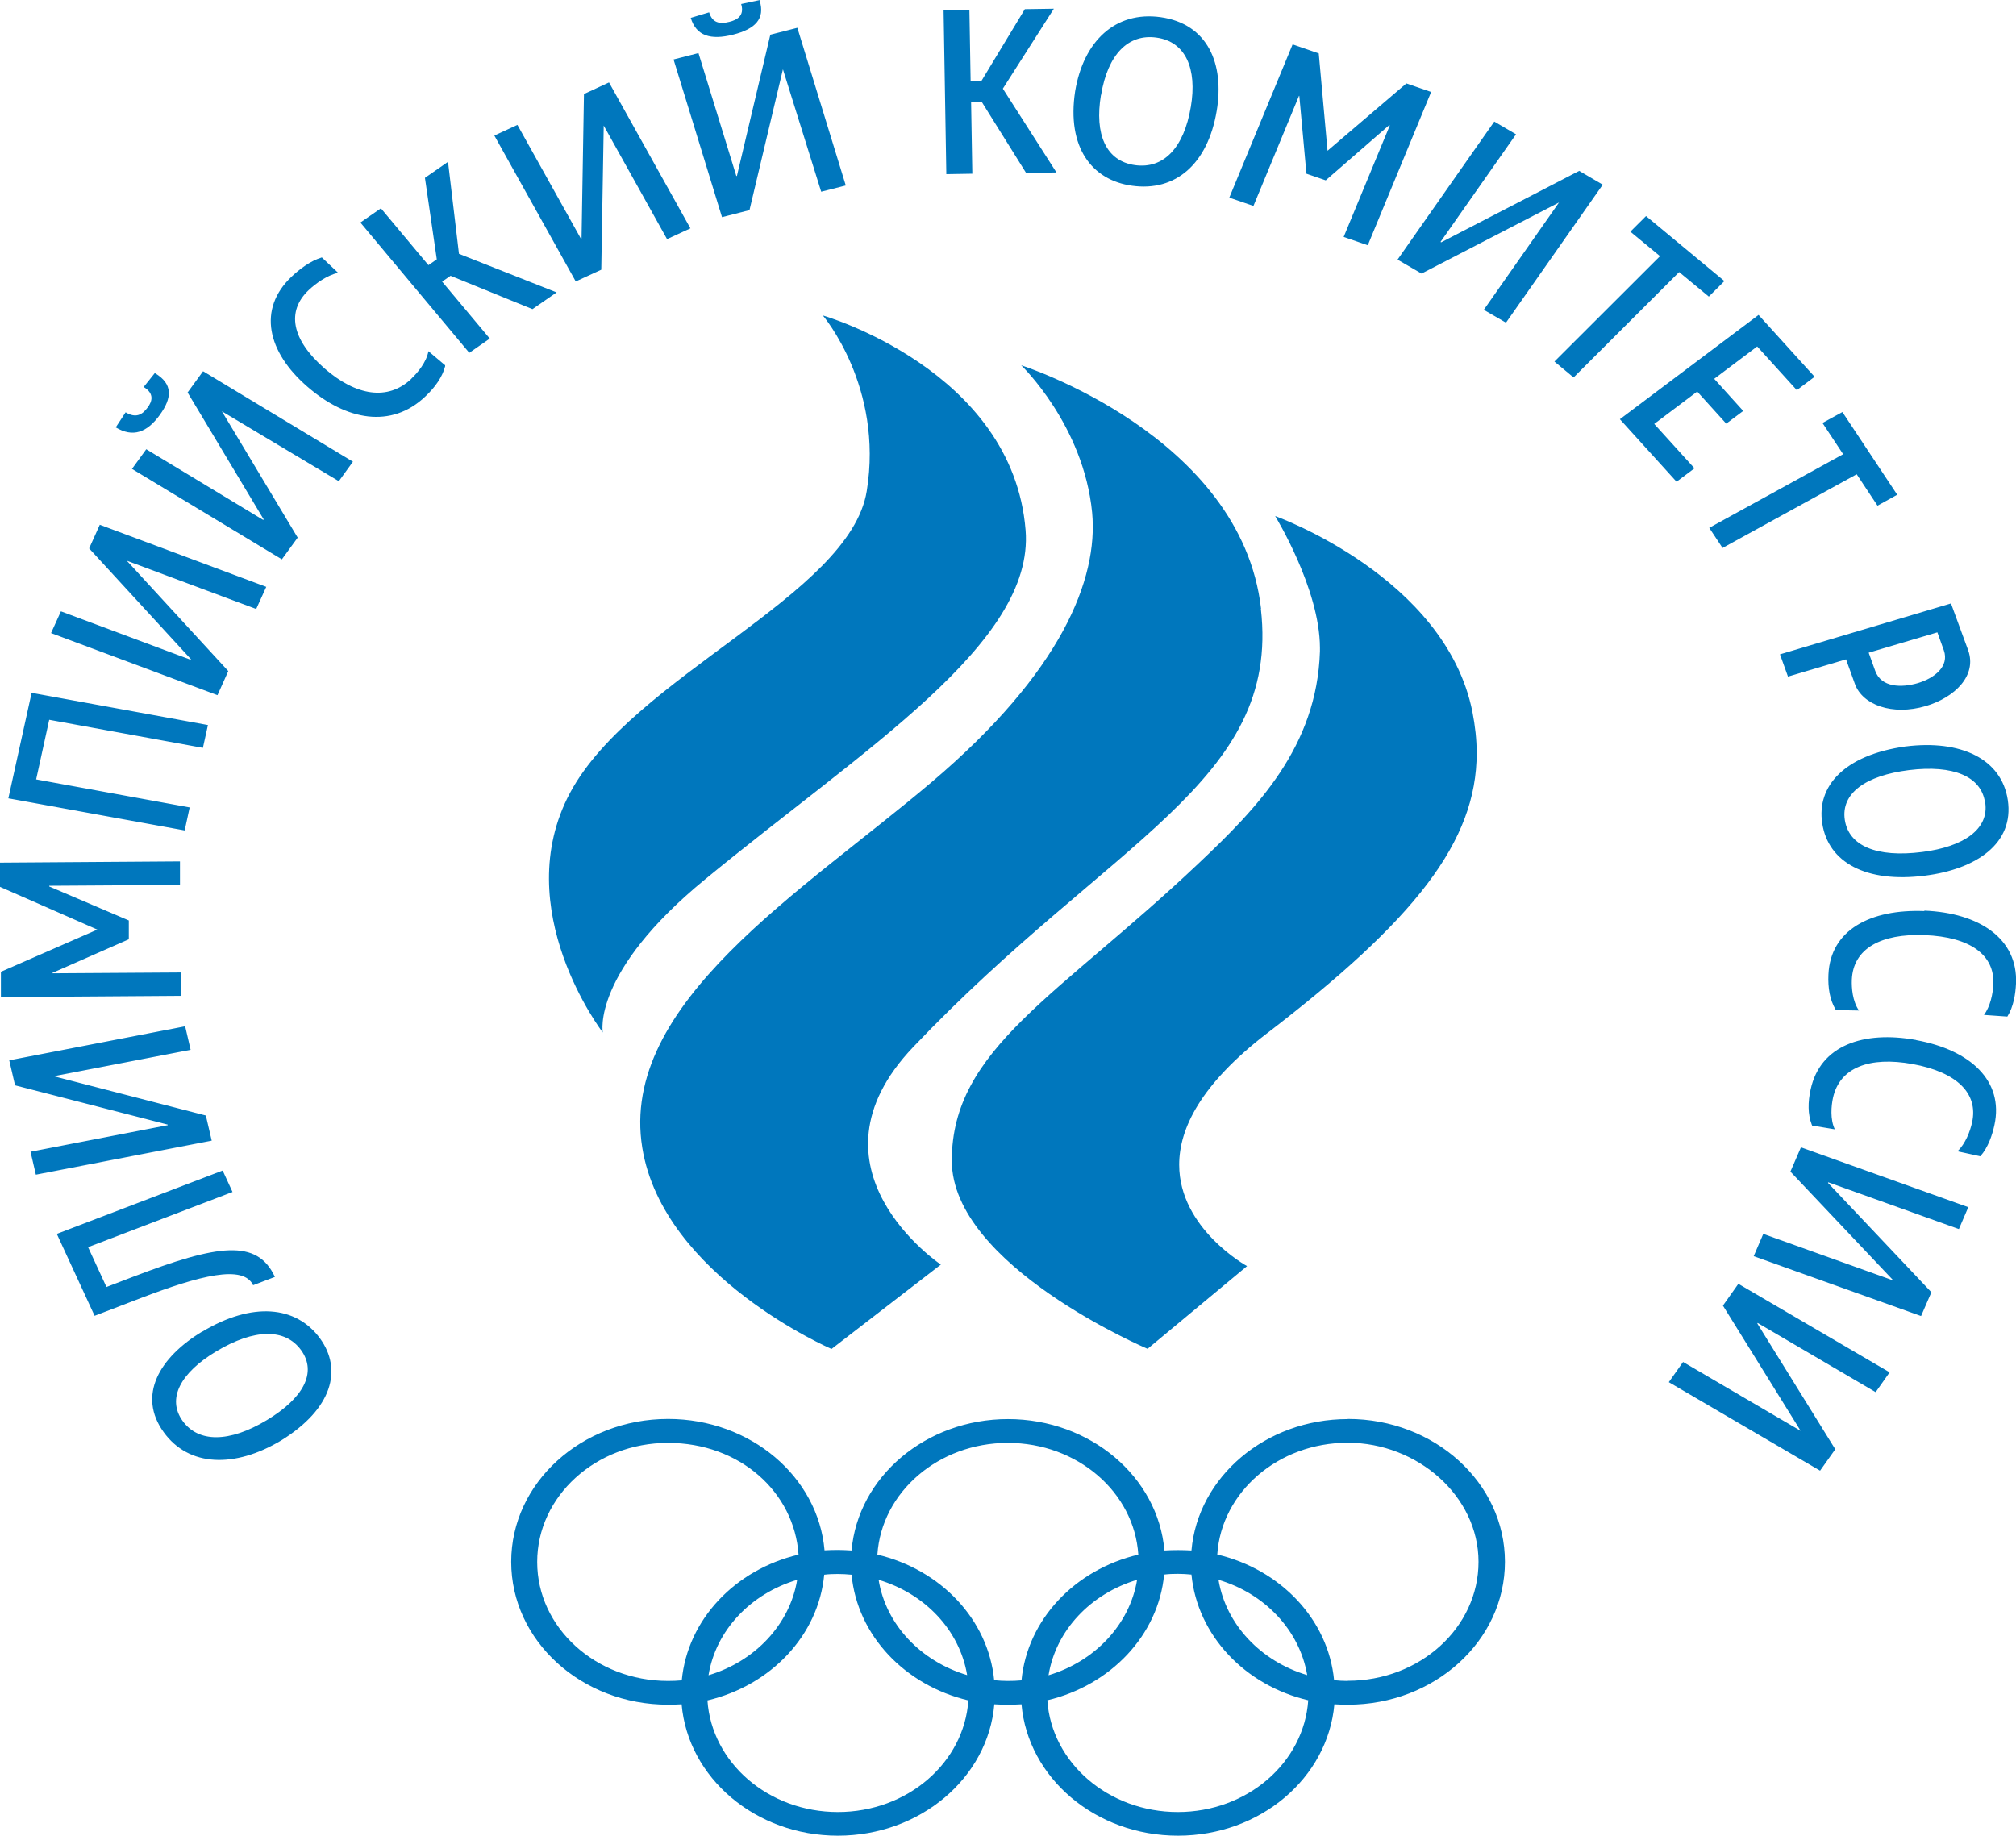 <svg width="56" height="51" viewBox="0 0 56 51" fill="none" xmlns="http://www.w3.org/2000/svg">
<g clip-path="url(#clip0_293_123)">
<path d="M35.185 28.714C39.294 25.563 41.019 23.385 41.019 20.922C41.019 20.545 40.977 20.169 40.901 19.777C40.15 16.019 35.421 14.336 35.421 14.336C35.421 14.336 36.661 16.353 36.665 17.994C36.665 18.029 36.665 18.063 36.665 18.094C36.581 20.745 34.923 22.447 33.299 23.98C29.401 27.673 26.439 29.133 26.439 32.242C26.439 35.162 31.877 37.471 31.877 37.471L34.64 35.173C34.64 35.173 32.755 34.136 32.755 32.357C32.755 31.358 33.345 30.128 35.189 28.71L35.185 28.714ZM35.029 16.91C34.476 12.092 28.367 10.148 28.367 10.148C28.367 10.148 30.101 11.808 30.337 14.24C30.51 16.088 29.485 18.67 25.882 21.725C22.279 24.78 17.192 27.873 17.841 31.884C18.419 35.461 23.098 37.475 23.098 37.475L26.135 35.131C26.135 35.131 22.153 32.461 25.367 29.087C30.852 23.319 35.573 21.729 35.024 16.914L35.029 16.91ZM19.584 24.43C23.992 20.803 28.738 17.871 28.489 14.732C28.135 10.278 22.857 8.764 22.857 8.764C22.857 8.764 24.549 10.743 24.076 13.644C23.604 16.545 17.571 18.789 15.837 22.021C14.108 25.252 16.744 28.683 16.744 28.683C16.744 28.683 16.419 27.027 19.584 24.43ZM37.437 39.423C35.151 39.423 33.273 41.033 33.096 43.073C32.974 43.066 32.847 43.062 32.721 43.062C32.594 43.062 32.468 43.066 32.345 43.073C32.168 41.029 30.287 39.423 28 39.423C25.713 39.423 23.832 41.033 23.655 43.073C23.532 43.066 23.406 43.058 23.279 43.058C23.153 43.058 23.026 43.062 22.904 43.069C22.727 41.025 20.849 39.419 18.558 39.419C16.154 39.419 14.2 41.194 14.2 43.388C14.2 45.582 16.149 47.357 18.558 47.357C18.685 47.357 18.811 47.354 18.934 47.346C19.111 49.39 20.988 50.996 23.275 50.996C25.561 50.996 27.447 49.39 27.62 47.346C27.743 47.354 27.869 47.357 27.996 47.357C28.122 47.357 28.249 47.354 28.375 47.346C28.553 49.39 30.43 50.996 32.721 50.996C35.012 50.996 36.885 49.39 37.066 47.346C37.188 47.354 37.315 47.357 37.442 47.357C39.85 47.357 41.804 45.582 41.804 43.388C41.804 41.194 39.85 39.419 37.442 39.419L37.437 39.423ZM18.934 46.681C18.811 46.693 18.681 46.697 18.554 46.697C16.55 46.697 14.922 45.217 14.922 43.392C14.922 41.567 16.55 40.084 18.554 40.084C20.558 40.084 22.064 41.456 22.182 43.188C20.423 43.603 19.098 44.99 18.938 46.681H18.934ZM22.144 43.888C21.938 45.133 20.967 46.155 19.681 46.539C19.883 45.29 20.853 44.272 22.144 43.888ZM26.899 47.234C26.785 48.967 25.207 50.339 23.275 50.339C21.343 50.339 19.769 48.967 19.651 47.238C21.41 46.823 22.735 45.436 22.895 43.746C23.018 43.73 23.148 43.726 23.275 43.726C23.401 43.726 23.532 43.734 23.655 43.746C23.815 45.44 25.144 46.823 26.899 47.238V47.234ZM24.406 43.888C25.692 44.272 26.658 45.286 26.865 46.535C25.578 46.151 24.608 45.133 24.406 43.888ZM27.996 46.697C27.869 46.697 27.743 46.689 27.616 46.677C27.452 44.987 26.127 43.603 24.372 43.188C24.486 41.456 26.064 40.084 27.996 40.084C29.928 40.084 31.506 41.452 31.62 43.188C29.86 43.603 28.536 44.99 28.375 46.681C28.249 46.693 28.122 46.697 27.996 46.697ZM31.586 43.888C31.379 45.133 30.409 46.155 29.126 46.539C29.329 45.29 30.299 44.272 31.586 43.888ZM36.34 47.234C36.222 48.967 34.645 50.339 32.717 50.339C30.789 50.339 29.207 48.967 29.093 47.234C30.848 46.819 32.177 45.428 32.337 43.742C32.459 43.726 32.586 43.722 32.717 43.722C32.847 43.722 32.97 43.73 33.096 43.742C33.261 45.436 34.586 46.823 36.34 47.234ZM33.847 43.888C35.13 44.268 36.1 45.286 36.311 46.535C35.024 46.151 34.054 45.133 33.847 43.888ZM37.437 46.697C37.311 46.697 37.184 46.689 37.058 46.677C36.897 44.987 35.569 43.6 33.813 43.185C33.927 41.452 35.505 40.08 37.437 40.08C39.37 40.08 41.07 41.559 41.07 43.388C41.07 45.217 39.441 46.693 37.437 46.693V46.697ZM31.447 5.16C32.649 5.329 33.548 4.561 33.797 3.082C34.016 1.783 33.556 0.661 32.236 0.476C30.983 0.304 30.097 1.141 29.865 2.536C29.628 4.092 30.329 5.007 31.447 5.16ZM30.586 2.636C30.772 1.51 31.341 0.934 32.126 1.045C32.936 1.157 33.257 1.91 33.079 2.966C32.885 4.119 32.316 4.695 31.531 4.588C30.717 4.476 30.401 3.731 30.582 2.64L30.586 2.636ZM20.82 5.833L21.748 1.925L22.811 5.326L23.494 5.153L22.149 0.772L21.398 0.964L20.47 4.888H20.453L19.402 1.475L18.71 1.652L20.056 6.033L20.82 5.837V5.833ZM53.224 28.891C51.76 28.626 50.562 29.041 50.296 30.263C50.216 30.62 50.216 30.954 50.326 31.242L50.338 31.269L50.967 31.373C50.832 31.089 50.87 30.716 50.916 30.501C51.102 29.652 51.933 29.344 53.123 29.559C54.376 29.786 54.954 30.386 54.781 31.177C54.726 31.435 54.591 31.776 54.376 31.984L55.009 32.122C55.228 31.876 55.342 31.527 55.401 31.254C55.667 30.024 54.73 29.168 53.228 28.895L53.224 28.891ZM27.009 4.826L26.975 2.836H27.274L28.502 4.803L29.346 4.791L27.857 2.463L29.274 0.242L28.468 0.254L27.258 2.255H26.962L26.928 0.277L26.211 0.288L26.287 4.838L27.004 4.826H27.009ZM20.368 0.961C20.976 0.807 21.258 0.523 21.102 0.019L21.111 0L20.588 0.111C20.689 0.442 20.465 0.557 20.259 0.607C19.988 0.676 19.786 0.634 19.698 0.342L19.187 0.496C19.339 0.995 19.735 1.122 20.368 0.961ZM36.092 2.663L36.29 4.826L36.826 5.01L38.589 3.477L38.606 3.485L37.324 6.582L37.994 6.813L39.754 2.555L39.066 2.317L36.876 4.188L36.632 1.483L35.906 1.233L34.147 5.491L34.818 5.721L36.083 2.663H36.092ZM52.929 20.737C51.224 20.976 50.461 21.844 50.617 22.866C50.781 23.965 51.844 24.534 53.473 24.326C54.899 24.146 55.954 23.431 55.772 22.224C55.599 21.079 54.464 20.545 52.933 20.737H52.929ZM55.144 22.29C55.258 23.027 54.557 23.523 53.393 23.669C52.123 23.831 51.355 23.496 51.245 22.778C51.132 22.036 51.828 21.544 53.026 21.394C54.262 21.241 55.034 21.571 55.139 22.29H55.144ZM53.452 25.31C51.958 25.252 50.845 25.832 50.79 27.073C50.773 27.439 50.828 27.769 50.984 28.038L51.001 28.061L51.638 28.073C51.456 27.811 51.431 27.439 51.44 27.216C51.477 26.351 52.249 25.932 53.46 25.978C54.739 26.028 55.409 26.535 55.371 27.342C55.359 27.604 55.287 27.961 55.11 28.195L55.76 28.241C55.932 27.969 55.987 27.608 56 27.327C56.059 26.078 54.983 25.36 53.456 25.298L53.452 25.31ZM16.702 7.485L16.77 3.489L18.529 6.643L19.178 6.344L16.917 2.29L16.221 2.613L16.154 6.624L16.137 6.632L14.373 3.47L13.732 3.766L15.993 7.819L16.702 7.493V7.485ZM49.663 18.797L51.279 18.317L51.524 18.997C51.735 19.585 52.566 19.888 53.494 19.615C54.296 19.377 54.924 18.77 54.671 18.063L54.194 16.764L49.444 18.178L49.668 18.801L49.663 18.797ZM53.815 17.564L53.996 18.067C54.152 18.509 53.739 18.839 53.27 18.978C52.823 19.108 52.258 19.104 52.089 18.636L51.908 18.132L53.815 17.567V17.564ZM47.478 14.662L47.849 15.223L51.575 13.175L52.153 14.048L52.701 13.744L51.178 11.447L50.625 11.75L51.199 12.618L47.474 14.666L47.478 14.662ZM5.02 27.016L1.43 27.039L3.578 26.094V25.571L1.367 24.626V24.607L4.999 24.584V23.93L0 23.965V24.637L2.704 25.825L0.025 26.997V27.7L5.025 27.665V27.012L5.02 27.016ZM12.517 7.662L14.791 8.588L15.462 8.123L12.749 7.051L12.445 4.496L11.804 4.941L12.133 7.204L11.901 7.366L10.581 5.787L10.011 6.182L13.036 9.802L13.605 9.406L12.281 7.823L12.521 7.658L12.517 7.662ZM5.214 10.909L7.324 14.428L7.311 14.444L4.063 12.48L3.666 13.026L7.83 15.539L8.269 14.935L6.164 11.427L9.412 13.368L9.804 12.826L5.641 10.313L5.21 10.905L5.214 10.909ZM11.429 10.521C10.775 11.143 9.889 10.997 9.016 10.236C8.092 9.429 7.957 8.645 8.573 8.061C8.771 7.873 9.083 7.65 9.391 7.577L8.94 7.151C8.611 7.251 8.307 7.489 8.096 7.689C7.147 8.592 7.429 9.779 8.535 10.739C9.615 11.681 10.868 11.915 11.813 11.016C12.091 10.755 12.289 10.47 12.365 10.175V10.148L11.901 9.756C11.846 10.063 11.597 10.359 11.429 10.517V10.521ZM47.858 36.268L50.018 39.749L46.752 37.836L46.356 38.397L50.558 40.856L50.98 40.261L48.815 36.768L48.824 36.752L52.102 38.674L52.49 38.124L48.288 35.665L47.858 36.272V36.268ZM43.863 4.749L40.032 6.732L40.015 6.72L42.112 3.731L41.508 3.377L38.821 7.212L39.488 7.6L43.306 5.625L41.217 8.607L41.833 8.964L44.521 5.13L43.863 4.745V4.749ZM47.069 13.01L45.951 11.777L47.145 10.878L47.951 11.769L48.423 11.416L47.617 10.524L48.811 9.625L49.912 10.839L50.406 10.467L48.849 8.749L44.997 11.646L46.571 13.383L47.069 13.01ZM47.465 8.242L47.9 7.808L45.723 6.002L45.288 6.436L46.111 7.116L43.179 10.044L43.711 10.486L46.643 7.558L47.47 8.242H47.465ZM6.341 18.643L3.523 15.577L7.117 16.918L7.396 16.303L2.772 14.578L2.476 15.235L5.303 18.313L5.295 18.328L1.692 16.983L1.418 17.587L6.041 19.312L6.341 18.643ZM5.273 22.432L1.004 21.652L1.367 19.996L5.636 20.776L5.776 20.142L0.878 19.247L0.232 22.178L5.13 23.07L5.269 22.428L5.273 22.432ZM5.624 36.987C4.421 37.709 3.81 38.77 4.548 39.788C5.244 40.752 6.522 40.791 7.813 40.015C9.239 39.131 9.513 38.047 8.893 37.187C8.222 36.261 6.995 36.168 5.624 36.991V36.987ZM7.408 39.454C6.366 40.08 5.514 40.08 5.075 39.477C4.624 38.854 5.02 38.132 6.003 37.544C7.071 36.902 7.923 36.902 8.362 37.505C8.817 38.132 8.421 38.846 7.408 39.454ZM4.438 11.527C4.788 11.047 4.797 10.666 4.316 10.374L4.307 10.355L3.991 10.751C4.303 10.939 4.219 11.162 4.101 11.32C3.945 11.535 3.763 11.619 3.489 11.454L3.215 11.873C3.687 12.157 4.08 12.023 4.442 11.523L4.438 11.527ZM5.716 30.989L1.493 29.898L5.295 29.164L5.143 28.511L0.257 29.456L0.418 30.151L4.658 31.242V31.258L0.848 31.996L0.996 32.633L5.881 31.688L5.716 30.981V30.989ZM49.731 32.545L52.595 35.573L48.98 34.278L48.714 34.897L53.363 36.56L53.65 35.899L50.777 32.86L50.786 32.845L54.414 34.144L54.675 33.536L50.026 31.873L49.735 32.545H49.731ZM7.033 35.703L7.636 35.473C7.142 34.405 6.05 34.57 3.687 35.473L2.957 35.753L2.447 34.647L6.459 33.114L6.185 32.518L1.578 34.278L2.628 36.553L3.911 36.061C5.539 35.438 6.763 35.119 7.033 35.707V35.703Z" fill="#0077BD"/>
</g>
<defs>
<clipPath id="clip0_293_123">
<rect width="56" height="51" fill="white"/>
</clipPath>
</defs>
</svg>
